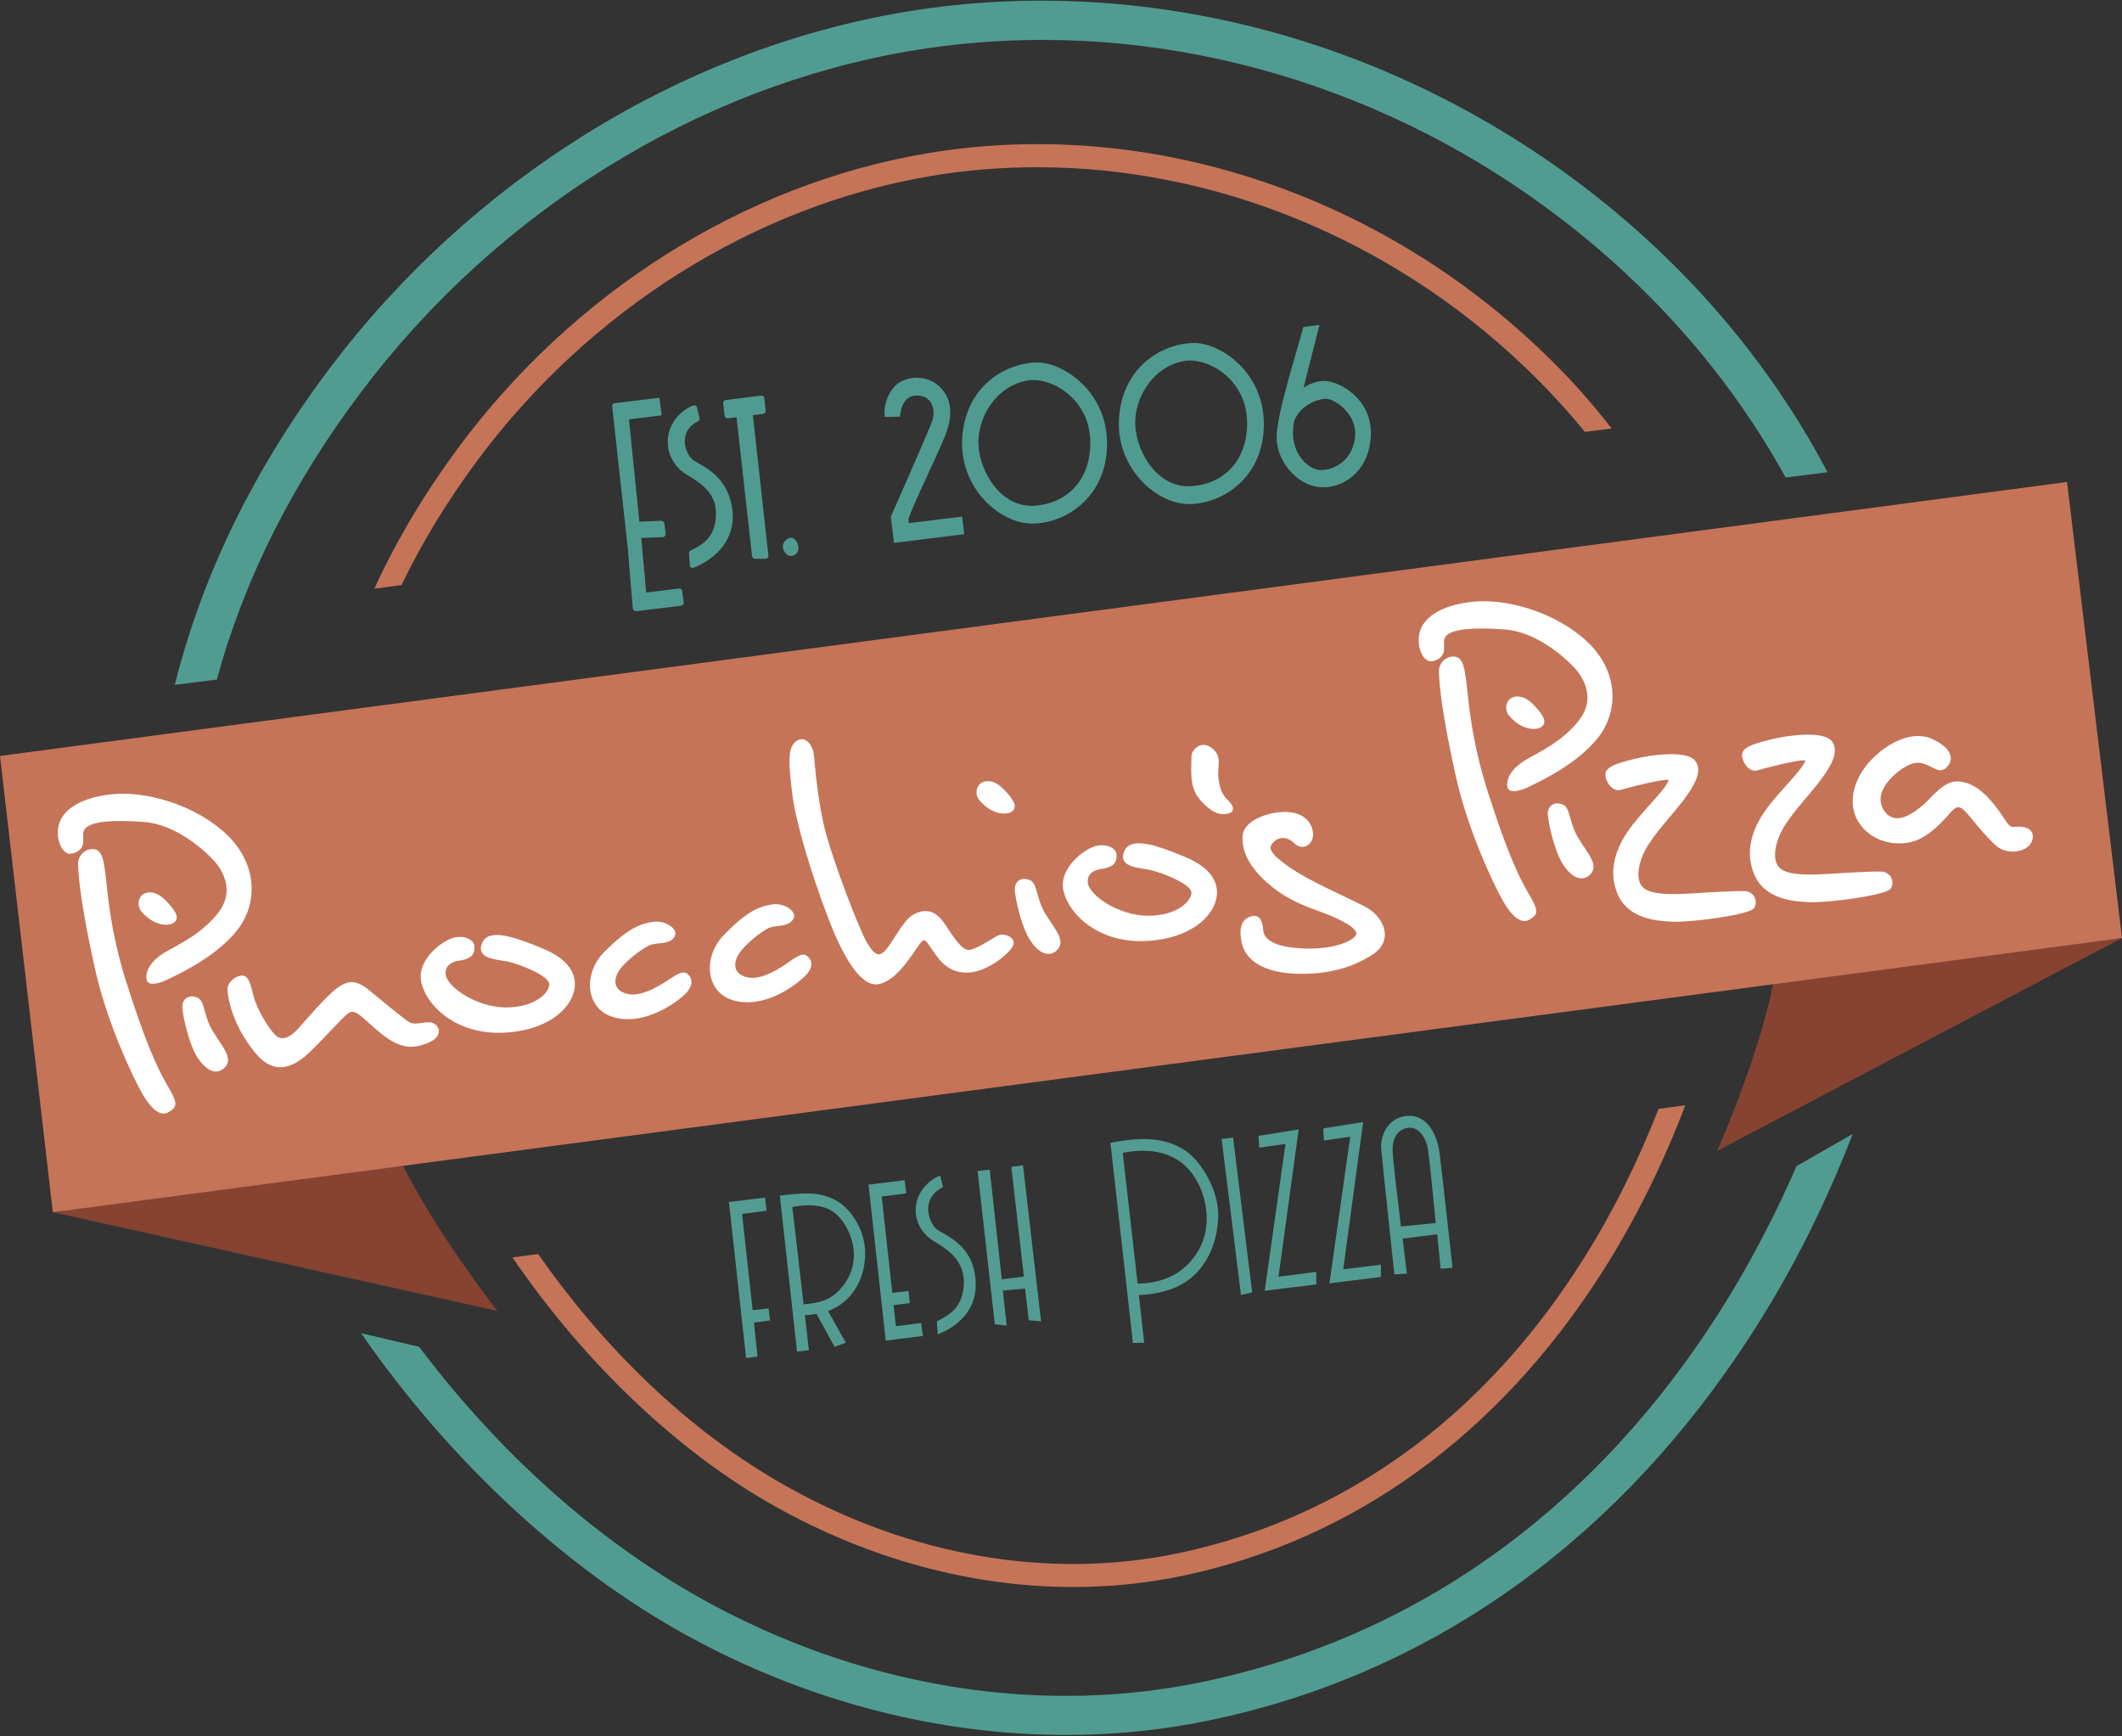 <?xml version="1.0" encoding="utf-8"?>
<!-- Generator: Adobe Illustrator 24.0.1, SVG Export Plug-In . SVG Version: 6.00 Build 0)  -->
<svg version="1.1" id="Layer_3" xmlns="http://www.w3.org/2000/svg" xmlns:xlink="http://www.w3.org/1999/xlink" x="0px" y="0px"
	 viewBox="0 0 1000 818" enable-background="new 0 0 1000 818" xml:space="preserve">
<rect x="0" y="0" width="1000" height="818" fill="#333333" stroke="none"/>
<g>
	<g>
		<path fill="#864332" d="M24.9,571.2L186.3,542c0,0,13.9,31.5,48.1,75.7L24.9,571.2z"/>
		<path fill="#864332" d="M1000,442L809.2,542.3c0,0,22.7-50.7,28.1-88.4L1000,442z"/>
	</g>
	<polygon fill="#C57458" points="0,356.2 974.1,227.1 1000,442 24.9,571.2 	"/>
	<path fill="#519C91" d="M860.1,220.4c-20.8-38.9-48.2-74.3-81.4-105.2c-46.3-43.1-102.6-76.1-162.9-95.3
		C553.6,0.1,488-4.8,425.9,5.7c-105,17.8-203.5,79-270.5,167.8c-35.3,46.8-59.7,96.6-72.7,147.9c-0.1,0.4-0.2,0.8-0.3,1.3l19.8-2.5
		c12.7-46.9,35.5-92.4,68-135.5C234.3,99.6,328.6,41,429,24c20.6-3.5,41.5-5.2,62.3-5.2c99.4,0,198.7,39.1,274.8,110
		c30.5,28.4,55.8,60.7,75.4,96.2l19.7-2.5C860.8,221.7,860.5,221.1,860.1,220.4z"/>
	<path fill="#C57458" d="M725.6,164.5c-79-75-187-109.5-289.1-92.2c-85.9,14.6-166.4,65.3-221,139.3c-15.7,21.3-28.8,43.3-39.1,65.8
		l12.8-1.7c9.5-19.7,21.2-39,35-57.7c52.9-71.7,131-120.9,214.1-135c16.8-2.9,33.8-4.2,50.7-4.2c82.7,0,165.6,33.3,229,93.6
		c10.3,9.8,20,20.2,28.9,31.1l12.6-1.6C749.3,188.7,738,176.2,725.6,164.5z"/>
	<path fill="#519C91" d="M846.6,549.5c-50.3,115.8-142.3,214.2-279.8,243c-21.1,4.4-42.7,6.6-64.5,6.6c-55.9,0-113-14.4-165.5-42.4
		c-55.6-29.6-102.8-73.7-139.3-122.1l-27.3-6.4c1.3,1.9,2.6,3.7,3.9,5.6c42.5,59.6,97.2,109,154,139.2
		c55.2,29.4,115.3,44.5,174.2,44.5c23,0,45.9-2.3,68.3-7c100.7-21.1,186.8-80.9,249-173.1c21.4-31.6,39.3-66.3,53.5-103.1
		L846.6,549.5z"/>
	<path fill="#C57458" d="M781.6,522.5c-39,99.9-113.1,185.4-226,209.3c-60.5,12.8-126.3,1.6-185.2-31.6
		c-47-26.4-86.7-66.2-116.8-109.3l-12.1,1.6c0.1,0.2,0.3,0.4,0.4,0.6c34.2,49.8,77.9,91.2,123.2,116.6
		c44.7,25.1,93.2,38.1,140.7,38.1c17.6,0,35-1.8,52.1-5.4c79.8-16.9,147.9-66.1,196.7-142.3c15.6-24.4,28.9-51.1,39.6-79.3
		L781.6,522.5z"/>
	<g>
		<path fill="#FFFFFF" d="M106.7,393.1c-14.5-13.7-37.8-20.7-54.5-18.8c-16.6,1.9-23.9,8.8-24.8,15.9c-0.9,7.1,2.7,12.3,5.6,12.1
			c2.9-0.2,6.5-2,6.2-6.4c0.3-2.5-1-4.7,2.5-6.7c3.4-2,11.3-3,26.1-1.9c14.9,1.1,28.2,13,32.8,18c4.7,5,10,14.8,2.3,24.7
			c-7.7,9.9-18.1,14.7-24.6,18.4c-6.5,3.7-9.8,8.6-9.3,12.8c0.5,4.3,7.2,1.8,10.9-0.1s21.6-9.9,31.8-22.7
			C121.9,425.5,121.2,406.8,106.7,393.1z"/>
		<path fill="#FFFFFF" d="M82.5,434.3c2.2-2.4-0.5-5.9-4.3-9.9c-3.8-4-7.7-4.7-10.5-3.2c-2.7,1.5-3.5,6.2-0.4,9
			C73.1,436.6,80.3,436.7,82.5,434.3z"/>
		<path fill="#FFFFFF" d="M59.9,464c-8.3-25.9-9.2-44.6-10.2-52c-0.9-7.4-1.8-11.6-5.6-11.9c-3.7-0.3-7.4,2.7-7.3,7.1
			c0.2,7.7,1.9,21.8,7.8,48.6c5.9,26.8,18.6,52.9,22.6,59.8c4,6.9,8.5,10.8,12.3,8.4c3.8-2.4,4.8-3.5-0.6-12.5
			C73.6,502.4,68.2,489.9,59.9,464z"/>
		<path fill="#FFFFFF" d="M92.8,470c-3.9-1.5-7.5,0.7-6.8,5.7c0.6,5,2.6,13.2,5.2,19.1c2.6,5.9,8.7,13.2,14.2,8.7
			c5.4-4.6-1.1-10.7-5.4-18.1C95.7,478,96.7,471.5,92.8,470z"/>
		<path fill="#FFFFFF" d="M748,302.4c-14.5-13.7-37.8-20.7-54.5-18.8c-16.6,1.9-23.9,8.8-24.8,15.9c-0.9,7.1,2.7,12.3,5.6,12.1
			c2.9-0.2,6.5-2,6.2-6.4c0.3-2.5-1-4.7,2.5-6.7c3.4-2,11.3-3,26.1-1.9c14.9,1.1,28.2,13,32.8,18c4.7,5,10,14.8,2.3,24.7
			c-7.7,9.9-18.1,14.7-24.6,18.4c-6.5,3.7-9.8,8.6-9.3,12.8s7.2,1.8,10.9-0.1s21.6-9.9,31.8-22.7C763.2,334.8,762.5,316,748,302.4z"
			/>
		<path fill="#FFFFFF" d="M727,342c2.2-2.4-0.5-5.9-4.3-9.9c-3.8-4-7.7-4.7-10.5-3.2c-2.7,1.5-3.5,6.2-0.4,9
			C717.6,344.4,724.8,344.4,727,342z"/>
		<path fill="#FFFFFF" d="M701.2,373.3c-8.3-25.9-9.2-44.6-10.2-52c-0.9-7.4-1.8-11.6-5.6-11.9c-3.7-0.3-7.4,2.7-7.3,7.1
			c0.2,7.7,1.9,21.8,7.8,48.6c5.9,26.8,18.6,52.9,22.6,59.8c4,6.9,8.5,10.8,12.3,8.4c3.8-2.4,4.8-3.5-0.6-12.5
			C714.9,411.7,709.5,399.2,701.2,373.3z"/>
		<path fill="#FFFFFF" d="M736.3,379c-3.9-1.5-7.5,0.7-6.8,5.7c0.6,5,2.6,13.2,5.2,19.1c2.6,5.9,8.7,13.2,14.2,8.7
			c5.4-4.6-1.1-10.7-5.4-18.1C739.2,386.9,740.1,380.4,736.3,379z"/>
		<path fill="#FFFFFF" d="M477.4,381.9c2.2-2.4-0.5-5.9-4.3-9.9c-3.8-4-7.7-4.7-10.5-3.2c-2.7,1.5-3.5,6.2-0.4,9
			C468,384.2,475.2,384.3,477.4,381.9z"/>
		<path fill="#FFFFFF" d="M485.1,414.6c-3.9-1.5-7.5,0.7-6.8,5.7c0.6,5,2.6,13.2,5.2,19.1c2.6,5.9,8.7,13.2,14.2,8.7
			c5.4-4.6-1.1-10.7-5.4-18.1C488.1,422.6,489,416.1,485.1,414.6z"/>
		<path fill="#FFFFFF" d="M204.1,482.1c-3.3-1.3-8,1.2-10.9-0.3c-2.9-1.5-13.5-10.6-19.6-15.5c-6-4.9-10-4.2-14.8-0.7
			c-4.8,3.5-15.3,15.7-18.3,19.1c-3.1,3.5-7.5,6.4-10.9,2.9c-3.3-3.5-8.6-12.1-10.1-18.3c-1.6-6.2-2.4-9.6-5.5-9.6
			c-3.1,0-6.9,3.4-6.8,6.5c0.6,9.2,5.3,20.8,13.7,30.6c8.4,9.8,17,6.2,23.8,0.1c6.8-6.1,16.1-17.1,19.5-19.5
			c3.4-2.4,6.5,2.3,14.9,9.2c8.4,6.9,14.4,8.1,22.1,5C209,488.7,207.4,483.4,204.1,482.1z"/>
		<path fill="#FFFFFF" d="M251.5,445.2c-6.9-2.6-21.2-8.5-24.3-0.9c-3.1,7.6,6.8,7.7,12.1,8.8c5.4,1.1,19,6.5,19.5,10.4
			c0.5,3.8-6.2,11.2-20.3,11.2c-14.1,0-28.2-9.9-28.5-15.8c-0.4-6,7-6.3,7-6.3c5.7-1.1,6.6-3.2,6.6-6.5c0-3.3-4.8-5.6-10-4.2
			c-5.2,1.4-17.9,10.6-14.9,21.6c2.9,11.1,16.8,24.1,38.7,23.1c22-1,34-13,33.5-23.6C270.2,452.4,258.4,447.9,251.5,445.2z"/>
		<path fill="#FFFFFF" d="M554.1,402c-6.9-2.6-21.2-8.5-24.3-0.9c-3.1,7.6,6.8,7.7,12.1,8.8c5.4,1.1,19,6.5,19.5,10.4
			c0.5,3.8-6.2,11.2-20.3,11.2s-28.2-9.9-28.5-15.8c-0.4-6,7-6.3,7-6.3c5.7-1.1,6.6-3.2,6.6-6.5c0-3.3-4.8-5.6-10-4.2
			c-5.2,1.4-17.9,10.6-14.9,21.6c2.9,11.1,16.8,24.1,38.7,23.1c22-1,34-13,33.5-23.6C572.8,409.2,561,404.7,554.1,402z"/>
		<path fill="#FFFFFF" d="M323.7,458.7c-2.3-1.6-5.7,1.1-10.2,4c-4.5,2.9-11.9,6.9-17.5,5.7s-7.2-4.9-5.1-9.6
			c2.1-4.7,12-12.3,15.7-13.6c3.7-1.2,8.9-0.1,11.2-3.7c2.3-3.6-4-7.7-9.2-7.2c-7.3,0.7-13.3,3.8-23.6,14
			c-10.4,10.2-9.2,26.9,3.8,30.9c13.1,4,26.8-4.5,32.9-9.7C327.8,464.2,326,460.4,323.7,458.7z"/>
		<path fill="#FFFFFF" d="M380.1,450.3c-2.4-1.6-5.6,1.2-10.1,4.2c-4.4,3-11.8,7.2-17.4,6.1c-5.6-1.1-7.3-4.7-5.3-9.5
			c2-4.8,11.7-12.6,15.4-14c3.7-1.3,8.9-0.3,11.1-4c2.2-3.6-4.2-7.6-9.4-7c-7.3,0.9-13.2,4.1-23.3,14.5
			c-10.1,10.4-8.6,27.1,4.6,30.8c13.2,3.7,26.6-5.1,32.6-10.5C384.4,455.7,382.4,451.9,380.1,450.3z"/>
		<path fill="#FFFFFF" d="M469.7,441.1c-3.8,2.2-9.7,6.2-13,6.5c-3.3,0.2-6.8-5.2-11.8-12.7c-5-7.5-11-6.2-15.2-3.5
			c-4.1,2.6-9.3,12.8-12.1,16c-2.9,3.3-5,3.5-8.9-3c-3.9-6.5-15.5-37.2-19.3-51.1c-3.9-13.9-5.3-31.9-5.8-37.1
			c-0.5-5.2-3.7-8.8-7-7.7c-5.7,2.1-5.1,10.3-3.3,25.2c1.9,14.9,9.2,38.2,16.5,57.6c7.3,19.4,15.6,33.3,23.6,32.5
			c8-0.8,15.2-12,18.8-17.3c3.6-5.3,3.6-3.9,6.6,0.3c3.1,4.3,6.8,11.2,16.2,11.5c9.3,0.4,20.2-8.5,22.3-12.5
			C479.3,442.2,473.5,438.9,469.7,441.1z"/>
		<path fill="#FFFFFF" d="M578.6,383.4c3.5-0.8,2.9-3.6,0.3-6.1c-2.6-2.5-3.9-4.7-4.7-10.5c-0.7-5.9,2.1-10.3-3.1-14.3
			c-5.1-4-9.5,0.9-9.6,3.6c-0.3,9.7-0.6,15.8,4.5,21.3C571,383,575.1,384.3,578.6,383.4z"/>
		<path fill="#FFFFFF" d="M642.9,427c-9.4-4.8-26.3-12-35.6-18.6c-9.3-6.6-9.9-9.1-6.9-11.8c3-2.7,6.7-2.1,9.4,0.6
			c4,4.2,9.4,0.6,9-4.5c-0.4-5.1-4.3-9.8-12.4-10.1c-8-0.3-20.2,3.7-20.8,11.1c-0.6,7.3,3.1,14.9,12,22.6c8.8,7.7,17,10.5,25.9,13.8
			c8.9,3.3,17,7.7,15.5,10.5c-1.5,2.8-10.5,7-25.3,6.3c-14.8-0.7-18.2-5.2-18.4-8.6c-0.2-3.3-1.2-7.6-5.4-6.6
			c-4.1,1-6.5,4.4-4.7,12.7c1.8,8.3,10.8,13.9,25.3,14.4c14.5,0.5,26.5-2.5,36.6-9.2C657,443,652.3,431.7,642.9,427z"/>
		<path fill="#FFFFFF" d="M822.3,419.9c-4.4-0.2-17.5,0.6-25.2,1.1c-7.7,0.4-18,0.9-22.3-2.4c-4.3-3.3-3-11.3,0.6-18.2
			c3.5-6.9,13.8-17.7,18.2-23.7c4.4-6,9.2-13.3,5.2-18.3c-4-5-20.8-2.8-29-0.7c-8.3,2.1-14,3.8-13.2,8.1c0.8,4.3,4.3,7.5,7.5,6.3
			c9.5-2.7,23.1-5.7,22.2-4.3c-1.6,4.1-8,10-15.7,19.3c-7.6,9.2-13.2,20.8-8.8,32.9c4.3,12.1,16.7,13.9,26.1,14.3
			c9.3,0.4,36.8-3.3,38.7-6.4C828.6,424.8,826.7,420.1,822.3,419.9z"/>
		<path fill="#FFFFFF" d="M886.7,410.7c-4.4-0.2-17.5,0.6-25.2,1.1c-7.7,0.4-18,0.9-22.3-2.4c-4.3-3.3-3-11.3,0.6-18.2
			c3.5-6.9,13.8-17.7,18.2-23.7c4.4-6,9.2-13.3,5.2-18.3c-4-5-20.8-2.8-29-0.7c-8.3,2.1-14,3.8-13.2,8.1c0.8,4.3,4.3,7.5,7.5,6.3
			c9.5-2.7,23.1-5.7,22.2-4.3c-1.6,4.1-8,10-15.7,19.3s-13.2,20.8-8.8,32.9c4.3,12.1,16.7,13.9,26.1,14.3c9.3,0.4,36.8-3.3,38.7-6.4
			C893,415.6,891.2,411,886.7,410.7z"/>
		<path fill="#FFFFFF" d="M950.8,389.5c-2.9,0.2-3.2,0.8-5.8-3c-8.7-13.6-15.6-18-22.4-18.3c-6.8-0.3-12.6,8-16.1,10.9
			c-3.5,3-13.5,11.4-18.9,2.4c-5.4-9,6.5-18.4,11.4-20.8c4.9-2.4,7.8-1,10.9,0.6c2.7,1.2,5,3.1,7.9-0.2c2.9-3.3,2.2-8.4-7-12.8
			c-9.2-4.4-21.2,1.4-29.4,10.2c-8.2,8.8-11.5,21.4-4.5,30.4s18.9,10,26.4,7s13.8-10.8,16.3-13.5c2.6-2.6,3.7-2.8,6.4-0.2
			c2.6,2.6,8.3,10.4,14.2,15.9c5.9,5.5,16.1,3.2,17.5-2.2C959.3,390.4,953.7,389.3,950.8,389.5z"/>
	</g>
	<g>
		<path fill="#509B90" d="M288.5,191.6l7.3,66.3l2.4,28.7c0.1,0.8,0.8,1.5,1.7,1.4l6.5-0.8l14.6-1.8c0.8-0.1,1.3-0.8,1.2-1.6
			l-0.7-5.3c-0.1-0.8-0.8-1.3-1.6-1.2l-15.4,1.9l-2.3-25.7l10.1-0.4c0.8,0,1.5-0.8,1.4-1.6l-0.6-4.8c-0.1-0.7-0.7-1.3-1.5-1.3
			l-10.3,0.4l-4.9-48.2l15.4-1.9l-1-8.3l-21.2,2.6C289,190,288.4,190.8,288.5,191.6z"/>
		<path fill="#509B90" d="M329,218.2c-1.3-0.7-2.3-1.3-2.9-1.9c-1.7-1.5-3.9-5.6-3.3-9.8c0.4-3.5,2.6-6.2,6.3-8.1
			c0.5-0.2,0.7-0.7,0.6-1.2l-1.3-5.4c-0.1-0.5-0.6-0.9-1.2-0.8c0,0-0.1,0-0.1,0c-2.2,0.4-9.2,4.2-11.6,11.9
			c-2.5,7.9,0.8,16.4,8.1,20.7c7.5,4.5,14.3,9.3,13.8,19.4c-0.5,10.7-6.7,13.8-12.1,16.5c-0.4,0.2-0.6,0.6-0.6,1l0.4,6.1
			c0,0.3,0.2,0.6,0.5,0.8c0.2,0.2,0.5,0.2,0.8,0.2c0.1,0,0.1,0,0.2,0c0.2-0.1,19.4-6.4,18.7-25.4C344.4,227,334.4,221.2,329,218.2z"
			/>
		<path fill="#509B90" d="M360.2,187.6c-0.1-0.8-0.8-1.3-1.6-1.2l-16.6,2.1c-0.8,0.1-1.3,0.8-1.2,1.6l0.7,5.8
			c0.1,0.8,0.8,1.3,1.6,1.2l4-0.5l7.3,65.4c0.1,0.7,0.7,1.3,1.4,1.3l4.9,0c0.9,0,1.5-0.7,1.4-1.6l-7.3-66.1l4.8-0.6
			c0.8-0.1,1.3-0.8,1.2-1.6L360.2,187.6z"/>
		<path fill="#509B90" d="M369.4,255.7c-1.7,2.7,1.4,7,4,6.2c3.4-0.9,3.5-4.6,1.8-7C373.6,252.6,371.1,252.9,369.4,255.7z"/>
		<path fill="#509B90" d="M445.2,205.8c4-9.9,3.4-17.3-1.7-22.9c-5.1-5.6-13.6-6.1-19.1-3c-5.5,3-8.4,11.3-7.4,16.6l7.2-0.2
			c0,0,0-9.6,7.5-9.9c7.6-0.3,9.4,6.8,7.6,12c-1.9,5.3-19.5,45.1-19.5,45.1l1.5,12.3l33.1-4.1l-1-8.3l-25.1,3.1l-0.2-1.5
			C427.7,243.2,441.2,215.7,445.2,205.8z"/>
		<path fill="#509B90" d="M488.2,170.8c-15.6,0.6-33.6,12.1-34.8,36.3c-1.1,22.1,16.9,39.4,32.8,39.6c15,0.2,35.1-11.6,35.5-37
			C522.1,184.4,500.6,170.3,488.2,170.8z M513.7,206c1.3,18.6-9.8,31.4-26.5,32.3c-16.7,0.9-26.7-18.3-26.1-31
			c0.6-12.7,9.3-25.3,22.5-27.9C494.9,177.1,512.4,187.4,513.7,206z"/>
		<path fill="#509B90" d="M562.1,161.6c-15.6,0.6-33.6,12.1-34.8,36.3c-1.1,22.1,16.9,39.4,32.8,39.6c15,0.2,35.1-11.6,35.5-37
			C596,175.2,574.5,161.1,562.1,161.6z M587.6,196.8c1.3,18.6-9.8,31.4-26.5,32.3c-16.7,0.9-26.7-18.3-26.1-31
			c0.6-12.7,9.3-25.3,22.5-27.9C568.8,167.9,586.3,178.2,587.6,196.8z"/>
		<path fill="#509B90" d="M624.2,179.5c-4.4,0-8,1.9-9.9,3.2l7.5-29.6l-7.6,1c-4.2,15.5-12.6,41.4-12.6,52.2
			c0.1,10.8,9.3,22.1,19.9,23.2c10.6,1.1,23.6-6.6,24.5-24.1C646.9,187.8,630.8,179.5,624.2,179.5z M638.6,205.6
			c-1,10.9-9,15.6-15.7,15.9c-6.7,0.2-13.6-8-13.6-17.1c0-2,0.2-4,0.5-5.9c3-7.7,11.1-10.4,14.6-10.6
			C628.4,187.5,639.6,194.7,638.6,205.6z"/>
	</g>
	<g>
		<polygon fill="#539C91" points="351.6,639.9 357,639.2 355.3,623.2 362.9,622.2 362.2,616.5 354.7,617.4 349.7,572 361.3,570.5 
			360.5,564.3 343.5,566.4 		"/>
		<polygon fill="#539C91" points="417.4,631.7 422.9,631 434.9,629.5 434.1,623.4 422.2,624.9 421.1,615 428.8,614 428.1,608.3 
			420.5,609.2 415.5,563.8 427.1,562.3 426.3,556.1 409.3,558.2 		"/>
		<path fill="#539C91" d="M393,565.1c-7.6-3.7-15.2-3-25.5-1.7l8.1,73.5l5.6-0.7l-1.9-16.5c1.3,0,3.2-0.2,5.5-0.6l8.5,15.5l5.3-1.9
			l-8.4-15c1.7-0.6,3.4-1.4,5-2.4c7.7-4.9,12.7-14.2,12.5-25.3C407.5,579,400.6,568.8,393,565.1z M402.4,592.4
			c-0.4,9.5-7,17-12.3,19.6c-3.8,1.9-8.9,2.4-11.4,2.6l-5.3-45.8c0,0,9.3-2.4,16.5,0.7C397.2,572.5,402.7,582.9,402.4,592.4z"/>
		<path fill="#539C91" d="M441.2,579c-3.5-3.1-7.7-14.2,3.2-19.6l-1.3-5.4c-1.6,0.3-8.4,3.8-10.8,11.2s0.8,15.4,7.6,19.5
			c6.8,4.1,14.8,9.3,14.3,20.4c-0.5,11.2-7,14.6-12.7,17.5l0.4,6.1c0,0,18.6-5.9,17.9-24.3C459.2,586,444.7,582.1,441.2,579z"/>
		<polygon fill="#539C91" points="482.5,601.5 472.1,602.8 466.4,551.1 460.7,551.8 468.8,624 474.4,624.6 472.6,608.1 483.1,607.2 
			484.8,622.1 490.6,622.6 482.1,549.1 476.6,549.8 		"/>
		<path fill="#539C91" d="M557.4,541.4c-8.5-5-18.3-6-34.1-2.9l10.6,94.3l5.3-0.1l-2.5-22.5c4.1-0.1,14.3-0.9,22.4-6.4
			c10.5-7.1,15-20,15-31.6C574,560.5,565.9,546.4,557.4,541.4z M565.1,588.6c-6.9,12.5-18.7,16.2-29,16.2l-7-61.6
			c4.8-0.9,18.5-3.2,28.6,5.4C567.8,557.2,572.4,575.5,565.1,588.6z"/>
		<polygon fill="#539C91" points="584.8,610.2 590.1,609 581.1,536 575.7,536.7 		"/>
		<polygon fill="#539C91" points="593.1,535.2 593.4,540.8 605.8,539 596,608.2 620.3,605.2 620.3,599.3 602.5,601.6 612,532.2 		
			"/>
		<polygon fill="#539C91" points="623.6,531.7 623.9,537.4 636.3,535.6 626.5,604.7 650.7,601.7 650.8,595.9 633,598.1 642.4,528.7 
					"/>
		<path fill="#539C91" d="M663.1,525.8c-9.6,0.8-12.7,10-12.2,15.7c0.5,5.8,6.2,59,6.2,59l5.9-0.4c0,0-0.9-7.2-2-16.5l16.3-2
			c0.9,9.1,1.6,16.2,1.6,16.2l5.6-0.4c0,0-5-45.5-6.1-54.1C677.3,534.9,672.7,525,663.1,525.8z M660.2,577.9
			c-1.8-14.6-3.8-31.7-3.9-35.2c-0.3-6.3,2.2-10.6,7.4-11.3c5.2-0.6,8.4,5.3,9.2,10c0.5,2.6,2.3,20.1,3.7,34.9L660.2,577.9z"/>
	</g>
</g>
<g>
</g>
<g>
</g>
<g>
</g>
<g>
</g>
<g>
</g>
</svg>
